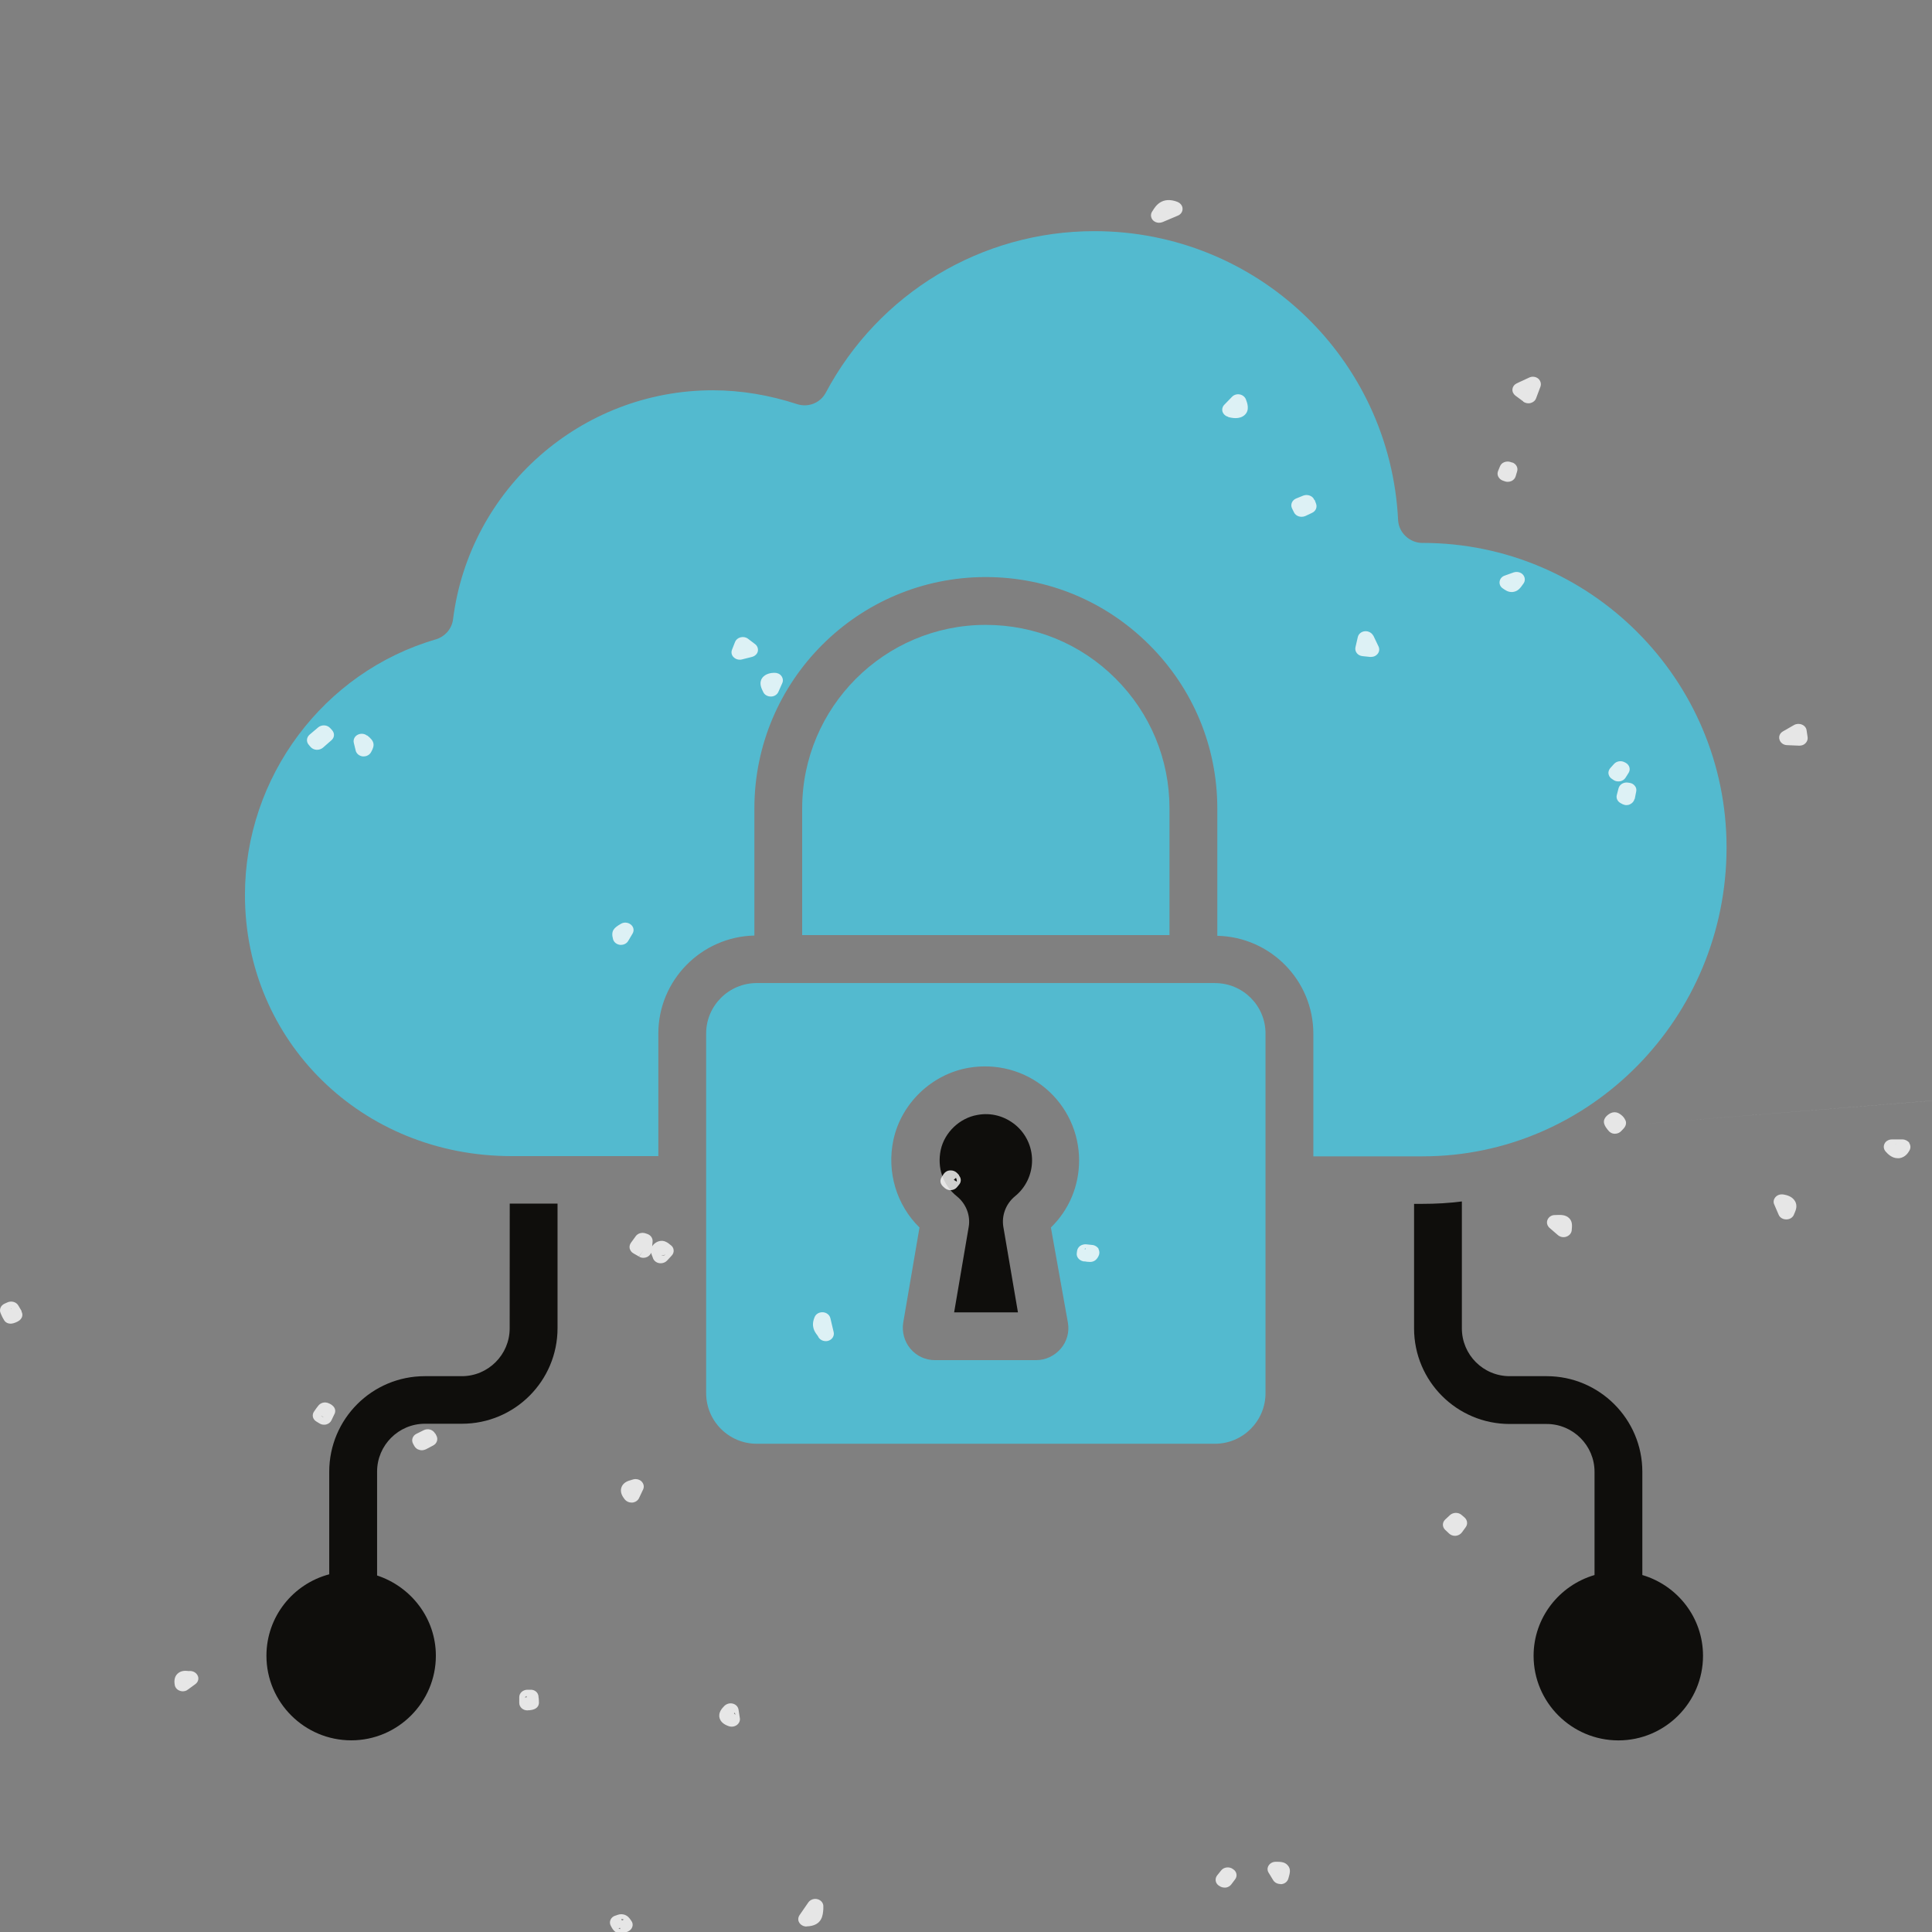 <svg width="98" height="98" viewBox="0 0 98 98" fill="none" xmlns="http://www.w3.org/2000/svg">
<rect x="0" y="0" width="98" height="98" fill="#808080" stroke="none"/>
<g clip-path="url(#clip0_6965_42077)">
<path d="M52.351 58.859C52.351 58.169 52.047 57.512 51.513 57.066C50.966 56.616 50.276 56.422 49.572 56.556C48.676 56.712 47.913 57.441 47.719 58.325C47.526 59.234 47.829 60.119 48.544 60.688C49.004 61.062 49.235 61.656 49.138 62.228L48.398 66.569H51.635L50.894 62.228C50.798 61.647 51.029 61.053 51.488 60.678C52.026 60.244 52.351 59.575 52.351 58.859L52.351 58.859Z" fill="#0F0E0C"/>
<path d="M61.625 49.865H38.387C36.969 49.865 35.819 51.015 35.819 52.422V70.666C35.819 72.084 36.969 73.234 38.387 73.234H61.625C63.043 73.234 64.193 72.084 64.193 70.666V52.425C64.193 51.006 63.043 49.866 61.625 49.866V49.865ZM54.169 67.09C54.253 67.562 54.119 68.046 53.806 68.412C53.49 68.774 53.044 68.993 52.556 68.993H47.428C46.944 68.993 46.494 68.787 46.178 68.412C45.875 68.049 45.74 67.562 45.816 67.09L46.641 62.265C45.478 61.124 44.969 59.453 45.319 57.815C45.719 55.962 47.259 54.493 49.125 54.165C50.531 53.921 51.962 54.299 53.041 55.209C54.119 56.118 54.737 57.453 54.737 58.859C54.737 60.156 54.228 61.368 53.306 62.265L54.169 67.09Z" fill="#53BACF"/>
<path d="M25.853 67.381C25.853 68.716 24.762 69.806 23.428 69.806H21.549C18.871 69.806 16.7 71.975 16.7 74.656V79.856C14.871 80.341 13.515 82 13.515 83.988C13.515 86.35 15.443 88.278 17.818 88.278C20.181 88.278 22.109 86.35 22.109 83.988C22.109 82.084 20.849 80.484 19.128 79.916V74.644C19.128 73.309 20.218 72.219 21.553 72.219H23.431C26.109 72.219 28.281 70.05 28.281 67.369V61.053H25.856L25.853 67.381Z" fill="#0F0E0C"/>
<path d="M83.307 79.893V74.656C83.307 71.978 81.125 69.806 78.457 69.806H76.579C75.232 69.806 74.153 68.715 74.153 67.381V60.943C73.5 61.028 72.832 61.065 72.153 61.065H71.728V67.381C71.728 70.059 73.897 72.231 76.579 72.231H78.457C79.791 72.231 80.882 73.321 80.882 74.656V79.893C79.1 80.415 77.791 82.05 77.791 83.99C77.791 86.353 79.719 88.281 82.094 88.281C84.457 88.281 86.385 86.353 86.385 83.99C86.385 82.04 85.075 80.415 83.307 79.893Z" fill="#0F0E0C"/>
<path d="M56.593 34.425C54.837 32.665 52.496 31.697 49.999 31.697C44.859 31.697 40.69 35.878 40.69 41.006V47.431H59.322V41.006C59.322 38.522 58.35 36.181 56.593 34.425L56.593 34.425Z" fill="#53BACF"/>
<path d="M72.156 27.541C71.512 27.541 70.956 27.031 70.919 26.391C70.519 18.172 63.756 11.725 55.512 11.725C49.79 11.725 44.577 14.866 41.887 19.919C41.609 20.441 41.003 20.681 40.434 20.5C39.028 20.041 37.584 19.797 36.156 19.797C29.478 19.797 23.815 24.791 22.981 31.41C22.921 31.894 22.581 32.281 22.121 32.428C16.412 34.084 12.425 39.419 12.425 45.394C12.425 52.825 18.365 58.643 25.941 58.643H33.394V52.424C33.394 49.721 35.575 47.515 38.266 47.455V41.005C38.266 34.533 43.525 29.271 50 29.271C53.141 29.271 56.085 30.496 58.304 32.715C60.523 34.933 61.748 37.877 61.748 41.018V47.468C64.451 47.527 66.619 49.733 66.619 52.437V58.655H72.16C80.657 58.655 87.579 51.624 87.579 42.983C87.576 34.459 80.653 27.539 72.157 27.539L72.156 27.541Z" fill="#53BACF"/>
<path opacity="0.8" d="M106.65 0.168C106.539 0.188 106.436 0.215 106.324 0.235C106.31 0.202 106.302 0.168 106.287 0.128L106.591 0C106.606 0.054 106.628 0.114 106.643 0.168H106.65ZM59.741 10.245C58.934 9.929 58.601 10.474 58.475 10.682L58.438 10.736C58.349 10.877 58.371 11.058 58.49 11.179C58.571 11.26 58.682 11.3 58.793 11.3C58.853 11.3 58.912 11.287 58.971 11.266L59.748 10.937C59.896 10.877 59.992 10.736 59.985 10.588C59.985 10.44 59.881 10.306 59.733 10.245H59.741ZM148.149 127.021C148.075 126.92 147.949 126.853 147.816 126.853C147.32 126.846 147.157 127.222 147.098 127.364C147.091 127.384 147.076 127.417 147.061 127.437C146.98 127.498 146.928 127.585 146.913 127.679C146.898 127.787 146.935 127.894 147.009 127.975L147.113 128.076C147.187 128.156 147.298 128.203 147.417 128.203C147.535 128.203 147.639 128.163 147.72 128.082L148.201 127.619C148.334 127.491 148.349 127.296 148.245 127.155L148.142 127.021H148.149ZM13.83 99.732L13.209 100.094C13.083 100.168 13.016 100.289 13.016 100.424C13.016 100.558 13.098 100.679 13.223 100.739C13.364 100.813 13.505 100.854 13.638 100.854C13.705 100.854 13.764 100.847 13.823 100.827C14.112 100.746 14.245 100.511 14.319 100.377C14.334 100.35 14.356 100.309 14.371 100.296C14.497 100.155 14.497 99.947 14.363 99.805C14.23 99.664 14.001 99.638 13.83 99.738V99.732ZM177.318 98.912C177.133 99.013 177.066 99.221 177.155 99.396L177.495 100.061C177.555 100.182 177.68 100.262 177.821 100.276C177.836 100.276 177.858 100.276 177.873 100.276C177.999 100.276 178.117 100.222 178.199 100.135C178.517 99.779 178.339 99.57 177.873 99.006C177.747 98.852 177.51 98.811 177.325 98.912H177.318ZM168.629 97.971C168.525 97.891 168.421 97.803 168.296 97.73C168.059 97.582 167.852 97.588 167.718 97.622C167.585 97.656 167.4 97.75 167.282 97.998C167.237 98.092 167.237 98.2 167.282 98.294C167.326 98.388 167.407 98.462 167.511 98.502L168.251 98.778C168.303 98.798 168.362 98.811 168.414 98.811C168.503 98.811 168.592 98.784 168.658 98.731C168.695 98.71 168.791 98.643 168.843 98.529C168.91 98.368 168.858 98.166 168.71 98.052L168.629 97.985V97.971ZM131.43 94.538C131.726 94.572 131.926 94.68 132.022 94.868C132.185 95.163 131.985 95.466 131.918 95.566C131.852 95.674 131.726 95.741 131.593 95.748C131.585 95.748 131.57 95.748 131.563 95.748C131.437 95.748 131.319 95.694 131.237 95.607L130.926 95.251C130.786 95.096 130.808 94.868 130.978 94.733C130.993 94.72 131.008 94.713 131.015 94.7C131.074 94.646 131.215 94.511 131.437 94.538H131.43ZM131.415 95.284L131.304 95.224C131.304 95.224 131.348 95.271 131.37 95.284C131.385 95.284 131.4 95.284 131.408 95.284H131.415ZM16.095 38.032C16.199 38.032 16.302 37.991 16.384 37.924L16.813 37.548C16.969 37.414 16.983 37.199 16.85 37.044L16.754 36.937C16.68 36.856 16.576 36.802 16.458 36.795C16.34 36.789 16.229 36.822 16.14 36.896L15.703 37.266C15.548 37.4 15.525 37.622 15.659 37.776L15.755 37.891C15.829 37.971 15.932 38.025 16.051 38.032C16.058 38.032 16.066 38.032 16.08 38.032H16.095ZM181.055 69.466C180.885 69.446 180.722 69.52 180.641 69.661L180.308 70.212C180.241 70.319 180.241 70.447 180.3 70.555C180.36 70.662 180.471 70.743 180.604 70.763C180.648 70.769 180.73 70.783 180.833 70.783C180.989 70.783 181.189 70.749 181.337 70.602C181.588 70.353 181.492 70.017 181.418 69.742C181.374 69.594 181.24 69.48 181.07 69.459L181.055 69.466ZM138.269 95.546C138.269 95.546 138.231 95.519 138.217 95.506C138.061 95.378 137.832 95.378 137.676 95.492L137.595 95.553C137.44 95.667 137.395 95.862 137.491 96.023L137.78 96.527C137.854 96.655 137.995 96.728 138.15 96.728C138.18 96.728 138.202 96.728 138.231 96.722C138.409 96.688 138.55 96.554 138.565 96.393C138.565 96.332 138.579 96.278 138.587 96.231C138.609 96.104 138.639 95.963 138.55 95.815C138.476 95.687 138.357 95.607 138.276 95.546H138.269ZM90.463 60.591C90.316 60.565 90.16 60.611 90.064 60.719C89.968 60.827 89.938 60.968 89.997 61.095L90.219 61.612C90.278 61.76 90.434 61.854 90.604 61.854C90.604 61.854 90.612 61.854 90.619 61.854C90.797 61.854 90.952 61.747 91.004 61.592C91.011 61.572 91.019 61.545 91.033 61.525C91.093 61.384 91.189 61.156 91.048 60.921C90.893 60.665 90.582 60.611 90.471 60.591H90.463ZM17.605 113.571C17.42 113.625 17.302 113.779 17.309 113.954C17.317 114.129 17.457 114.27 17.649 114.303L18.375 114.424C18.375 114.424 18.427 114.424 18.449 114.424C18.597 114.424 18.738 114.35 18.811 114.229C18.9 114.088 18.871 113.907 18.752 113.793C18.36 113.41 18.182 113.41 17.605 113.571ZM63.323 125.395H63.205C63.086 125.388 62.975 125.422 62.894 125.503C62.812 125.576 62.768 125.677 62.775 125.785L62.797 126.255C62.805 126.457 62.99 126.618 63.212 126.618H63.264C63.478 126.618 63.663 126.463 63.678 126.268L63.715 125.805C63.723 125.704 63.686 125.603 63.612 125.529C63.538 125.456 63.434 125.408 63.323 125.402V125.395ZM145.477 89.056C145.477 89.056 145.507 89.056 145.522 89.056C145.707 89.056 145.87 88.942 145.921 88.781C145.921 88.767 145.951 88.727 145.973 88.7C146.055 88.586 146.188 88.398 146.114 88.156C146.032 87.894 145.759 87.766 145.67 87.719C145.537 87.659 145.374 87.666 145.248 87.74C145.122 87.814 145.048 87.941 145.063 88.082L145.107 88.707C145.122 88.888 145.278 89.043 145.477 89.056ZM132.162 42.096L131.622 42.15C131.467 42.163 131.341 42.257 131.282 42.385C131.222 42.513 131.252 42.66 131.348 42.768L131.607 43.05C131.689 43.138 131.8 43.184 131.926 43.184C131.926 43.184 131.933 43.184 131.94 43.184C132.066 43.184 132.185 43.124 132.266 43.03L132.54 42.694C132.636 42.573 132.651 42.412 132.57 42.284C132.488 42.157 132.333 42.083 132.162 42.096ZM160.495 153.296C160.376 153.202 160.213 153.182 160.073 153.229C159.932 153.282 159.828 153.403 159.814 153.538C159.806 153.632 159.769 153.907 159.969 154.109C160.154 154.29 160.391 154.283 160.509 154.283C160.524 154.283 160.539 154.283 160.554 154.283C160.583 154.29 160.62 154.297 160.65 154.297C160.798 154.297 160.939 154.223 161.013 154.102C161.109 153.947 161.072 153.753 160.924 153.638L160.495 153.302V153.296ZM62.302 21.156C62.383 21.176 62.524 21.209 62.679 21.209C62.834 21.209 63.012 21.169 63.145 21.041C63.404 20.793 63.264 20.43 63.197 20.255C63.145 20.128 63.027 20.034 62.886 20.007C62.738 19.98 62.59 20.027 62.494 20.128L62.102 20.531C62.005 20.632 61.976 20.766 62.013 20.887C62.057 21.008 62.161 21.109 62.302 21.142V21.156ZM77.26 20.37C77.334 20.423 77.43 20.457 77.526 20.457C77.563 20.457 77.6 20.457 77.637 20.444C77.77 20.41 77.874 20.323 77.918 20.202L78.14 19.61C78.192 19.463 78.14 19.301 78.022 19.201C77.896 19.1 77.711 19.08 77.563 19.154L76.941 19.442C76.816 19.503 76.734 19.61 76.719 19.738C76.704 19.866 76.764 19.987 76.867 20.067L77.267 20.363L77.26 20.37ZM66.668 25.361C66.631 25.26 66.55 25.18 66.439 25.14C66.335 25.099 66.209 25.099 66.106 25.14L65.743 25.287C65.536 25.375 65.447 25.596 65.536 25.784L65.639 25.993C65.684 26.087 65.773 26.161 65.884 26.194C65.928 26.208 65.973 26.214 66.024 26.214C66.091 26.214 66.158 26.201 66.217 26.174L66.557 26.013C66.742 25.925 66.824 25.731 66.757 25.549L66.683 25.355L66.668 25.361ZM119.625 172.967C119.543 172.893 119.432 172.852 119.306 172.859C119.188 172.859 119.077 172.913 119.003 173L118.692 173.35C118.559 173.497 118.574 173.712 118.714 173.847L118.803 173.927C118.884 174.001 118.988 174.042 119.099 174.042H119.107C119.225 174.042 119.329 173.994 119.41 173.914L119.743 173.578C119.891 173.43 119.884 173.202 119.728 173.061L119.625 172.967ZM40.904 97.716C40.904 97.716 40.912 97.716 40.919 97.716C41.719 97.689 41.741 97.132 41.763 96.829V96.722C41.778 96.547 41.659 96.393 41.482 96.339C41.304 96.285 41.104 96.352 41.001 96.5L40.556 97.145C40.475 97.266 40.468 97.414 40.549 97.535C40.623 97.649 40.764 97.723 40.912 97.723L40.904 97.716ZM42.118 66.859C42.081 66.698 41.926 66.577 41.748 66.564C41.563 66.55 41.393 66.644 41.326 66.799C41.119 67.269 41.326 67.558 41.445 67.713C41.467 67.74 41.489 67.773 41.496 67.787C41.556 67.934 41.718 68.028 41.881 68.028C41.918 68.028 41.963 68.028 42 68.015C42.207 67.961 42.333 67.766 42.288 67.572L42.118 66.853V66.859ZM1.085 66.517C1.137 66.604 1.152 66.712 1.115 66.806C1.078 66.9 1.004 66.98 0.908 67.027L0.856 67.054C0.73 67.115 0.627 67.142 0.538 67.142C0.338 67.142 0.234 67.021 0.197 66.947C0.138 66.853 0.094 66.759 0.057 66.671L0.034 66.618C-0.054 66.43 0.034 66.215 0.234 66.127L0.382 66.06C0.582 65.973 0.826 66.04 0.93 66.221L1.1 66.51L1.085 66.517ZM0.553 66.389V66.403L0.59 66.389C0.575 66.389 0.56 66.389 0.553 66.389ZM125.116 99.08C125.057 98.993 124.961 98.925 124.85 98.905C124.739 98.885 124.62 98.905 124.524 98.966L124.384 99.06C124.206 99.174 124.154 99.396 124.265 99.564L124.532 99.967C124.591 100.054 124.687 100.115 124.791 100.141C124.82 100.141 124.85 100.148 124.887 100.148C124.968 100.148 125.042 100.128 125.109 100.088L125.257 100.007C125.449 99.9 125.509 99.671 125.39 99.496L125.124 99.087L125.116 99.08ZM37.944 32.402C37.84 32.321 37.7 32.294 37.566 32.328C37.433 32.361 37.33 32.449 37.285 32.563L37.13 32.959C37.078 33.094 37.108 33.242 37.219 33.342C37.3 33.423 37.411 33.463 37.522 33.463C37.559 33.463 37.596 33.463 37.633 33.45L38.144 33.322C38.292 33.282 38.41 33.174 38.44 33.04C38.469 32.906 38.418 32.758 38.299 32.671L37.944 32.402ZM69.659 32.247C69.584 32.099 69.414 32.005 69.237 32.019C69.059 32.032 68.911 32.153 68.874 32.315L68.755 32.832C68.733 32.933 68.755 33.04 68.822 33.127C68.889 33.215 68.992 33.269 69.111 33.282L69.496 33.322C69.496 33.322 69.525 33.322 69.547 33.322C69.681 33.322 69.799 33.269 69.88 33.168C69.969 33.06 69.984 32.919 69.925 32.791L69.659 32.234V32.247ZM39.113 35.331C39.276 35.331 39.424 35.23 39.483 35.096L39.683 34.646C39.735 34.525 39.713 34.39 39.631 34.283C39.55 34.175 39.409 34.122 39.269 34.128C39.158 34.128 38.817 34.155 38.654 34.404C38.484 34.659 38.632 34.935 38.721 35.116C38.788 35.25 38.936 35.331 39.099 35.331C39.099 35.331 39.106 35.331 39.113 35.331ZM155.898 36.083C155.81 36.01 155.684 35.983 155.565 35.996L155.173 36.05C154.951 36.077 154.803 36.258 154.825 36.46L154.84 36.581C154.862 36.775 155.04 36.923 155.254 36.923C155.262 36.923 155.269 36.923 155.277 36.923L155.662 36.903C155.884 36.89 156.054 36.722 156.054 36.52V36.366C156.054 36.258 155.995 36.151 155.906 36.083H155.898ZM9.59 84.763C9.59 84.763 9.575 84.763 9.567 84.763C9.456 84.75 9.205 84.716 9.012 84.891C8.798 85.086 8.849 85.375 8.864 85.469C8.886 85.603 8.983 85.717 9.123 85.764C9.175 85.785 9.219 85.791 9.271 85.791C9.367 85.791 9.456 85.764 9.53 85.704L9.908 85.428C10.063 85.314 10.108 85.12 10.011 84.965C9.93 84.824 9.76 84.743 9.582 84.763H9.59ZM180.152 84.73C180.108 84.636 180.027 84.562 179.923 84.528C179.819 84.495 179.701 84.495 179.597 84.535L179.479 84.589C179.279 84.669 179.19 84.878 179.264 85.066L179.457 85.543C179.494 85.644 179.583 85.717 179.686 85.758C179.738 85.778 179.79 85.785 179.842 85.785C179.901 85.785 179.96 85.771 180.012 85.751L180.16 85.691C180.367 85.603 180.456 85.388 180.367 85.2L180.145 84.737L180.152 84.73ZM88.058 125.059C87.992 124.958 87.888 124.891 87.762 124.878C87.636 124.864 87.51 124.898 87.422 124.972L87.214 125.146C87.088 125.247 87.044 125.415 87.103 125.556L87.177 125.731C87.237 125.879 87.392 125.98 87.57 125.98C87.584 125.98 87.599 125.98 87.614 125.98L87.954 125.946C88.095 125.933 88.221 125.859 88.28 125.744C88.347 125.63 88.339 125.496 88.265 125.382L88.066 125.066L88.058 125.059ZM93.602 142.956L92.973 142.835C92.862 142.815 92.743 142.836 92.654 142.889C92.558 142.95 92.499 143.037 92.477 143.138L92.462 143.218C92.432 143.353 92.492 143.494 92.617 143.581L93.098 143.924C93.172 143.978 93.261 144.004 93.35 144.004C93.38 144.004 93.409 144.004 93.439 143.998C93.557 143.971 93.661 143.897 93.72 143.796L93.883 143.501C93.942 143.4 93.942 143.272 93.883 143.171C93.831 143.064 93.72 142.99 93.594 142.963L93.602 142.956ZM133.184 126.356C133.095 126.282 132.999 126.201 132.866 126.134C132.584 125.993 132.355 126.181 132.259 126.268C132.229 126.295 132.199 126.322 132.155 126.349C132.037 126.436 131.977 126.577 132.007 126.712C132.037 126.846 132.148 126.96 132.296 127.001L132.821 127.149C132.858 127.162 132.903 127.162 132.94 127.162C133.102 127.162 133.25 127.075 133.317 126.94L133.361 126.86C133.435 126.705 133.391 126.53 133.25 126.423C133.228 126.403 133.199 126.383 133.176 126.362L133.184 126.356ZM166.416 138.825C166.408 138.623 166.223 138.469 166.001 138.469H165.816C165.602 138.469 165.416 138.623 165.402 138.818L165.372 139.208C165.365 139.322 165.409 139.436 165.505 139.51C165.579 139.577 165.683 139.611 165.787 139.611C165.809 139.611 165.824 139.611 165.846 139.611C165.861 139.611 165.883 139.611 165.912 139.611C166.031 139.604 166.379 139.577 166.43 139.255C166.445 139.134 166.438 139.02 166.43 138.919C166.43 138.892 166.43 138.865 166.43 138.838L166.416 138.825ZM102.202 128.069L101.602 128.264C101.454 128.311 101.351 128.432 101.329 128.573C101.314 128.714 101.38 128.855 101.514 128.936C101.654 129.023 101.854 129.117 102.069 129.117C102.15 129.117 102.224 129.104 102.306 129.07C102.639 128.942 102.713 128.606 102.735 128.492C102.764 128.358 102.713 128.223 102.602 128.129C102.491 128.042 102.328 128.015 102.187 128.062L102.202 128.069ZM100.181 42.157L99.648 42.345C99.493 42.398 99.389 42.533 99.382 42.681C99.382 42.828 99.471 42.97 99.619 43.037C99.782 43.104 99.915 43.138 100.033 43.138C100.292 43.138 100.448 42.976 100.655 42.741C100.774 42.607 100.781 42.419 100.67 42.284C100.559 42.15 100.359 42.096 100.181 42.157ZM58.986 130.696C58.86 130.602 58.69 130.581 58.549 130.642C58.401 130.702 58.305 130.837 58.305 130.978C58.297 131.583 58.608 131.65 59.171 131.771C59.2 131.777 59.237 131.777 59.267 131.777C59.422 131.777 59.563 131.697 59.637 131.569C59.726 131.415 59.681 131.226 59.533 131.112L58.993 130.696H58.986ZM138.239 38.677C138.387 38.636 138.498 38.522 138.528 38.381C138.557 38.24 138.498 38.099 138.372 38.011L137.839 37.642C137.713 37.555 137.536 37.541 137.395 37.608C137.255 37.676 137.166 37.817 137.173 37.965C137.181 38.119 137.203 38.435 137.484 38.616C137.617 38.703 137.765 38.73 137.898 38.73C138.054 38.73 138.18 38.697 138.239 38.677ZM36.404 134.397C36.39 134.243 36.293 134.149 36.242 134.102C36.234 134.095 36.219 134.082 36.205 134.068C36.094 133.941 35.908 133.894 35.746 133.947C35.575 134.001 35.465 134.142 35.465 134.303V134.458C35.465 134.619 35.465 134.767 35.465 134.915C35.472 135.123 35.65 135.23 35.716 135.271C35.731 135.278 35.746 135.284 35.761 135.298C35.834 135.351 35.923 135.378 36.012 135.378C36.079 135.378 36.145 135.365 36.205 135.338C36.345 135.271 36.434 135.136 36.427 134.989V134.834C36.412 134.686 36.412 134.552 36.397 134.418L36.404 134.397ZM122.008 179.409C122.023 179.53 121.978 179.644 121.882 179.725C121.852 179.752 121.83 179.772 121.808 179.799C121.727 179.88 121.593 180.014 121.379 180.014C121.371 180.014 121.357 180.014 121.349 180.014C121.105 180.001 120.816 179.799 120.787 179.537C120.757 179.275 120.994 179.026 121.216 178.966C121.445 178.905 121.623 179.02 121.719 179.08C121.741 179.094 121.771 179.114 121.801 179.134C121.912 179.194 121.986 179.295 122 179.416L122.008 179.409ZM121.616 179.456C121.593 179.268 121.46 179.255 121.401 179.255C121.401 179.255 121.394 179.255 121.386 179.255L121.593 179.45L121.438 179.685H121.453C121.512 179.671 121.63 179.638 121.608 179.456H121.616ZM64.951 95.573C64.951 95.573 64.988 95.573 65.003 95.573C65.173 95.553 65.306 95.445 65.351 95.291C65.432 95.009 65.492 94.814 65.321 94.619C65.159 94.431 64.929 94.438 64.707 94.438C64.559 94.438 64.426 94.511 64.352 94.626C64.278 94.74 64.278 94.881 64.352 94.995L64.581 95.371C64.655 95.492 64.796 95.566 64.944 95.566L64.951 95.573ZM184.43 84.441C184.438 84.609 184.327 84.763 184.149 84.817C184.12 84.831 184.083 84.837 184.053 84.844C184.053 84.844 184.038 84.844 184.031 84.844C184.031 84.851 184.016 84.864 184.001 84.878C183.979 84.904 183.957 84.938 183.927 84.972C183.846 85.066 183.727 85.113 183.601 85.113C183.564 85.113 183.52 85.113 183.483 85.099C183.32 85.052 183.202 84.925 183.187 84.77C183.18 84.669 183.15 84.36 183.402 84.165C183.631 83.984 183.905 84.051 184.053 84.078L184.105 84.092C184.29 84.125 184.423 84.266 184.43 84.441ZM183.964 84.716H183.949V84.73L183.964 84.716ZM32.334 98.811C32.4 98.939 32.386 99.073 32.297 99.221C32.23 99.355 32.075 99.443 31.912 99.443C31.904 99.443 31.89 99.443 31.882 99.443C31.586 99.422 31.386 99.315 31.283 99.134C31.12 98.845 31.32 98.542 31.401 98.428C31.475 98.314 31.623 98.24 31.764 98.247C31.912 98.247 32.045 98.328 32.119 98.442L32.178 98.542C32.237 98.643 32.289 98.731 32.341 98.818L32.334 98.811ZM31.993 98.751C31.993 98.751 31.964 98.717 31.949 98.704V98.724L31.993 98.751ZM176.888 146.215C176.859 146.114 176.785 146.033 176.689 145.986C176.592 145.939 176.474 145.926 176.37 145.953L176.311 145.966C176.134 146.013 176.015 146.161 176.015 146.329V146.631C176.015 146.745 176.067 146.846 176.163 146.92C176.237 146.981 176.333 147.008 176.43 147.008C176.452 147.008 176.474 147.008 176.504 147.008L176.652 146.987C176.77 146.967 176.866 146.907 176.933 146.819C176.992 146.732 177.014 146.618 176.985 146.517L176.896 146.221L176.888 146.215ZM187.828 99.973C187.754 99.893 187.643 99.853 187.532 99.846C187.421 99.846 187.302 99.879 187.228 99.953L187.169 100.007C187.021 100.141 187.006 100.343 187.124 100.497L187.354 100.786C187.421 100.874 187.532 100.927 187.65 100.941C187.665 100.941 187.68 100.941 187.694 100.941C187.798 100.941 187.902 100.907 187.976 100.84L188.064 100.766C188.227 100.625 188.242 100.397 188.094 100.242L187.835 99.973H187.828ZM122.955 108.821L122.822 108.754C122.718 108.707 122.6 108.694 122.489 108.727C122.378 108.761 122.289 108.835 122.245 108.935L122.052 109.339C121.963 109.52 122.052 109.728 122.245 109.822L122.356 109.876C122.415 109.903 122.482 109.916 122.548 109.916C122.593 109.916 122.637 109.916 122.681 109.896C122.785 109.863 122.874 109.795 122.926 109.701L123.14 109.305C123.236 109.124 123.162 108.902 122.963 108.808L122.955 108.821ZM137.44 106.295C137.262 106.262 137.077 106.342 136.995 106.497C136.966 106.551 136.944 106.598 136.921 106.638C136.825 106.524 136.699 106.436 136.633 106.389C136.514 106.309 136.352 106.295 136.218 106.349C136.085 106.403 135.989 106.524 135.974 106.658L135.93 107.148C135.915 107.283 135.981 107.41 136.1 107.484C136.174 107.531 136.255 107.558 136.344 107.558C136.396 107.558 136.455 107.552 136.507 107.531C136.64 107.478 136.87 107.39 136.988 107.216C137.025 107.263 137.069 107.31 137.121 107.363C137.203 107.437 137.314 107.484 137.425 107.484C137.484 107.484 137.543 107.471 137.595 107.451C137.758 107.384 137.854 107.229 137.839 107.068L137.787 106.631C137.773 106.463 137.632 106.329 137.454 106.295H137.44ZM53.035 112.456L52.495 112.08C52.347 111.979 52.14 111.979 51.984 112.08C51.836 112.187 51.784 112.368 51.858 112.523C51.88 112.57 51.895 112.61 51.917 112.651C51.999 112.839 52.103 113.074 52.376 113.161C52.443 113.181 52.51 113.188 52.569 113.188C52.761 113.188 52.924 113.101 52.991 113.067C53.109 113.007 53.191 112.893 53.198 112.765C53.205 112.637 53.146 112.516 53.035 112.442V112.456ZM81.079 114.142C81.13 114.014 81.101 113.867 81.005 113.759C80.901 113.652 80.746 113.605 80.598 113.638L80.131 113.732C79.976 113.766 79.85 113.873 79.813 114.021C79.776 114.162 79.835 114.31 79.969 114.404C80.161 114.538 80.316 114.646 80.509 114.646C80.553 114.646 80.598 114.646 80.649 114.626C80.908 114.559 80.99 114.357 81.079 114.142ZM114.732 115.412C114.725 115.331 114.71 115.244 114.688 115.143C114.651 115.002 114.54 114.901 114.362 114.848C114.222 114.787 114.059 114.794 113.933 114.881C113.807 114.962 113.741 115.103 113.763 115.244L113.822 115.613C113.837 115.714 113.911 115.801 114 115.862C114.066 115.909 114.155 115.929 114.244 115.929C114.273 115.929 114.296 115.929 114.325 115.922L114.407 115.909C114.621 115.869 114.762 115.687 114.74 115.492V115.419L114.732 115.412ZM78.762 134.626C78.629 134.471 78.385 134.431 78.207 134.539L77.829 134.767C77.733 134.821 77.667 134.915 77.652 135.016C77.63 135.116 77.652 135.224 77.726 135.304L77.859 135.472C77.933 135.56 78.044 135.62 78.17 135.627C78.177 135.627 78.185 135.627 78.2 135.627C78.311 135.627 78.422 135.587 78.503 135.506L78.821 135.197C78.962 135.063 78.977 134.854 78.851 134.706L78.777 134.612L78.762 134.626ZM124.924 52.63C124.983 52.731 125.094 52.798 125.22 52.818C125.242 52.818 125.264 52.818 125.287 52.818C125.39 52.818 125.486 52.785 125.568 52.718L125.716 52.59C125.879 52.456 125.894 52.221 125.753 52.066L125.494 51.791C125.353 51.636 125.102 51.616 124.924 51.737L124.82 51.804C124.658 51.918 124.613 52.127 124.717 52.288L124.924 52.617V52.63ZM31.445 47.928C31.445 47.928 31.475 47.928 31.497 47.928C31.653 47.928 31.793 47.854 31.867 47.726L32.09 47.35C32.178 47.195 32.141 47.014 32.001 46.9C31.86 46.785 31.653 46.765 31.497 46.859C31.135 47.068 30.979 47.215 31.098 47.645C31.142 47.8 31.283 47.907 31.453 47.928H31.445ZM133.694 50.407C133.798 50.407 133.894 50.373 133.968 50.312C134.094 50.212 134.139 50.057 134.087 49.916L133.88 49.325C133.82 49.164 133.657 49.063 133.472 49.063C133.287 49.063 133.125 49.184 133.08 49.352C133.073 49.379 133.065 49.412 133.051 49.439C132.991 49.621 132.821 50.098 133.517 50.38C133.569 50.4 133.628 50.413 133.687 50.413L133.694 50.407ZM106.769 40.847H106.613C106.502 40.833 106.391 40.867 106.31 40.927C106.228 40.994 106.176 41.089 106.169 41.189L106.139 41.572C106.125 41.78 106.295 41.955 106.524 41.969H106.687C106.687 41.969 106.702 41.982 106.717 41.982C106.82 41.982 106.917 41.948 106.991 41.888C107.072 41.821 107.124 41.727 107.131 41.626L107.153 41.236C107.168 41.028 106.991 40.853 106.769 40.84V40.847ZM112.283 57.017C112.357 57.105 112.468 57.165 112.586 57.172C112.593 57.172 112.608 57.172 112.616 57.172C112.727 57.172 112.83 57.132 112.912 57.064L113.045 56.943C113.126 56.87 113.171 56.762 113.163 56.654C113.156 56.547 113.097 56.446 113 56.379L112.764 56.211C112.586 56.09 112.334 56.11 112.194 56.265L112.127 56.339C112.001 56.473 111.994 56.668 112.105 56.809L112.283 57.024V57.017ZM96.843 57.978C96.917 58.086 96.925 58.227 96.866 58.341C96.814 58.435 96.666 58.71 96.333 58.751C96.311 58.751 96.288 58.751 96.266 58.751C95.955 58.751 95.741 58.516 95.652 58.415C95.548 58.3 95.526 58.146 95.593 58.012C95.659 57.877 95.807 57.797 95.97 57.797H96.496C96.636 57.797 96.769 57.864 96.851 57.971L96.843 57.978ZM96.148 58.025H96.162L96.185 58.012C96.17 58.012 96.162 58.018 96.148 58.025ZM78.866 61.633C78.695 61.633 78.555 61.733 78.496 61.875C78.436 62.016 78.481 62.177 78.599 62.284L79.028 62.654C79.11 62.721 79.206 62.755 79.31 62.755C79.362 62.755 79.413 62.748 79.458 62.728C79.606 62.674 79.709 62.553 79.724 62.412C79.746 62.17 79.769 61.962 79.591 61.787C79.406 61.612 79.184 61.619 78.866 61.633ZM108.079 67.861C108.079 67.726 107.99 67.598 107.864 67.531L107.464 67.336C107.338 67.276 107.183 67.276 107.057 67.343C106.931 67.41 106.857 67.531 106.857 67.666V68.069C106.857 68.203 106.939 68.324 107.065 68.398C107.131 68.431 107.198 68.452 107.272 68.452C107.346 68.452 107.412 68.438 107.479 68.405L107.879 68.196C108.012 68.129 108.093 68.001 108.086 67.867L108.079 67.861ZM108.641 69.742C108.611 69.641 108.53 69.553 108.426 69.506C108.323 69.459 108.197 69.453 108.086 69.493L107.731 69.621C107.531 69.695 107.427 69.896 107.494 70.084L107.531 70.192C107.583 70.353 107.753 70.454 107.931 70.454C107.968 70.454 108.005 70.454 108.042 70.44L108.404 70.346C108.508 70.319 108.597 70.252 108.656 70.165C108.708 70.078 108.723 69.977 108.693 69.876L108.648 69.735L108.641 69.742ZM90.641 37.797L91.255 37.823C91.255 37.823 91.27 37.823 91.278 37.823C91.396 37.823 91.5 37.783 91.581 37.703C91.662 37.622 91.707 37.508 91.692 37.4L91.64 37.051C91.626 36.923 91.537 36.809 91.403 36.755C91.278 36.702 91.122 36.708 91.004 36.775L90.441 37.098C90.286 37.185 90.212 37.353 90.264 37.514C90.308 37.676 90.463 37.79 90.641 37.797ZM16.976 71.703C16.932 71.797 16.887 71.898 16.835 71.999L16.813 72.046C16.761 72.147 16.672 72.221 16.554 72.254C16.517 72.268 16.473 72.268 16.436 72.268C16.354 72.268 16.28 72.247 16.214 72.207L16.058 72.113C15.962 72.059 15.895 71.972 15.873 71.878C15.851 71.777 15.873 71.676 15.932 71.596L15.969 71.542C16.029 71.455 16.088 71.374 16.154 71.293C16.236 71.193 16.443 71.058 16.717 71.199C17.072 71.374 17.013 71.616 16.976 71.71V71.703ZM16.421 71.878L16.295 71.824C16.295 71.824 16.317 71.844 16.325 71.851C16.354 71.865 16.384 71.871 16.413 71.878H16.421ZM76.764 30.024C77.008 29.983 77.119 29.829 77.282 29.594C77.378 29.459 77.363 29.278 77.252 29.15C77.141 29.023 76.949 28.982 76.778 29.036L76.327 29.197C76.186 29.244 76.09 29.358 76.068 29.493C76.046 29.627 76.105 29.762 76.223 29.842C76.349 29.93 76.483 30.03 76.675 30.03C76.704 30.03 76.734 30.03 76.764 30.024ZM117.708 26.933C117.811 26.933 117.922 26.9 117.996 26.826C118.144 26.691 118.159 26.483 118.026 26.335C118.011 26.315 118.004 26.288 117.989 26.261C117.93 26.12 117.826 25.892 117.552 25.805C117.426 25.764 117.227 25.744 116.982 25.872C116.864 25.932 116.783 26.046 116.775 26.174C116.768 26.302 116.827 26.423 116.931 26.497L117.434 26.853C117.515 26.906 117.604 26.933 117.7 26.933H117.708ZM101.536 83.386C101.462 83.299 101.343 83.245 101.218 83.238C101.092 83.238 100.973 83.285 100.892 83.373L100.781 83.494C100.633 83.648 100.648 83.877 100.811 84.018L101.099 84.266C101.173 84.334 101.277 84.367 101.38 84.367C101.38 84.367 101.388 84.367 101.395 84.367C101.506 84.367 101.61 84.32 101.684 84.246L101.758 84.172C101.891 84.038 101.906 83.83 101.78 83.689L101.528 83.393L101.536 83.386ZM138.653 83.265C138.609 83.171 138.52 83.091 138.409 83.057C138.298 83.023 138.18 83.03 138.076 83.084L137.691 83.272C137.499 83.366 137.425 83.581 137.514 83.756L137.573 83.87C137.639 84.011 137.795 84.092 137.95 84.092C138.009 84.092 138.061 84.078 138.12 84.058L138.513 83.897C138.72 83.809 138.816 83.588 138.727 83.4L138.653 83.252V83.265ZM125.694 79.772C125.627 79.577 125.39 79.469 125.176 79.523L124.887 79.604C124.672 79.664 124.554 79.859 124.606 80.061L124.635 80.168C124.665 80.269 124.739 80.356 124.835 80.403C124.894 80.437 124.968 80.45 125.035 80.45C125.079 80.45 125.124 80.45 125.161 80.43L125.457 80.343C125.671 80.276 125.79 80.067 125.723 79.873L125.686 79.778L125.694 79.772ZM154.67 77.924L154.537 77.884C154.426 77.85 154.307 77.864 154.211 77.911C154.107 77.958 154.041 78.045 154.011 78.146L153.878 78.616C153.819 78.811 153.944 79.006 154.152 79.073L154.27 79.107C154.314 79.12 154.352 79.127 154.396 79.127C154.463 79.127 154.529 79.113 154.588 79.08C154.685 79.033 154.759 78.952 154.796 78.851L154.944 78.388C155.003 78.193 154.884 77.985 154.677 77.924H154.67ZM155.469 51.65C155.477 51.777 155.41 51.898 155.299 51.972L154.884 52.254C154.81 52.301 154.722 52.328 154.64 52.328C154.574 52.328 154.5 52.315 154.44 52.281C154.3 52.207 154.218 52.066 154.226 51.918C154.241 51.757 154.27 51.428 154.581 51.287C154.781 51.193 155.01 51.213 155.269 51.347C155.388 51.414 155.469 51.529 155.477 51.65H155.469ZM154.914 51.965H154.862L154.855 51.979C154.877 51.979 154.892 51.979 154.914 51.965ZM109.011 50.024L108.73 49.916C108.626 49.876 108.545 49.802 108.5 49.701C108.456 49.607 108.463 49.5 108.515 49.406L108.53 49.379C108.685 49.043 108.952 49.07 109.056 49.097C109.152 49.117 109.233 49.15 109.315 49.177L109.374 49.197C109.485 49.231 109.566 49.312 109.611 49.406C109.655 49.5 109.655 49.607 109.611 49.708L109.551 49.829C109.485 49.97 109.329 50.05 109.174 50.05C109.122 50.05 109.063 50.044 109.011 50.024ZM109.248 49.728L109.174 49.694L109.13 49.809C109.174 49.788 109.218 49.762 109.248 49.728ZM104.977 175.533C104.94 175.331 104.733 175.19 104.504 175.224L104.378 175.244C104.156 175.278 104.008 175.459 104.03 175.654L104.082 176.104C104.097 176.211 104.156 176.312 104.26 176.373C104.334 176.42 104.415 176.44 104.496 176.44C104.526 176.44 104.563 176.44 104.593 176.426L104.741 176.393C104.955 176.346 105.088 176.158 105.051 175.963L104.97 175.526L104.977 175.533ZM80.109 130.897C80.057 130.917 80.005 130.924 79.954 130.924C79.865 130.924 79.769 130.897 79.695 130.844C79.487 130.696 79.384 130.528 79.384 130.34C79.384 130.057 79.621 129.89 79.746 129.795C79.88 129.701 80.065 129.681 80.213 129.762C80.361 129.836 80.45 129.984 80.427 130.138L80.361 130.602C80.338 130.736 80.242 130.85 80.109 130.904V130.897ZM80.183 130.272L80.213 130.306C80.213 130.306 80.213 130.272 80.198 130.252L80.183 130.272ZM104.289 174.136C104.289 174.136 104.326 174.136 104.348 174.136C104.541 174.136 104.711 174.015 104.755 173.847L104.837 173.538C104.866 173.43 104.837 173.323 104.77 173.235C104.704 173.148 104.6 173.088 104.482 173.074L104.311 173.054C104.2 173.04 104.082 173.074 103.993 173.141C103.904 173.208 103.852 173.309 103.845 173.41L103.83 173.726C103.823 173.921 103.978 174.089 104.186 174.115L104.289 174.129V174.136ZM41.652 127.135C41.763 127.222 41.815 127.357 41.785 127.491C41.756 127.626 41.652 127.733 41.511 127.773C41.437 127.793 41.304 127.84 41.149 127.84C41.023 127.84 40.89 127.814 40.771 127.72C40.512 127.518 40.571 127.196 40.601 127.061C40.631 126.927 40.734 126.819 40.875 126.772C41.015 126.725 41.171 126.759 41.289 126.846L41.652 127.135ZM41.26 127.108L41.282 127.169L41.356 127.182C41.356 127.182 41.334 127.155 41.319 127.149C41.297 127.135 41.282 127.122 41.26 127.115V127.108ZM40.416 132.523L40.024 132.382C39.913 132.342 39.787 132.348 39.676 132.395C39.587 132.436 39.52 132.503 39.483 132.59C39.454 132.59 39.431 132.59 39.402 132.597C39.276 132.624 39.18 132.698 39.121 132.799L38.899 133.208C38.825 133.349 38.854 133.511 38.965 133.625C39.047 133.705 39.158 133.746 39.269 133.746C39.321 133.746 39.365 133.739 39.417 133.719L39.95 133.538C40.068 133.497 40.15 133.417 40.194 133.309C40.209 133.309 40.224 133.309 40.246 133.309C40.453 133.309 40.631 133.175 40.66 132.987V132.919C40.697 132.745 40.593 132.584 40.416 132.516V132.523ZM82.922 40.524L82.996 40.148C83.018 40.047 82.996 39.946 82.929 39.866C82.87 39.785 82.774 39.725 82.662 39.711L82.581 39.698C82.367 39.664 82.152 39.785 82.1 39.987L82.011 40.329C81.967 40.497 82.056 40.665 82.219 40.746L82.307 40.793C82.367 40.82 82.433 40.84 82.5 40.84C82.559 40.84 82.626 40.827 82.677 40.8C82.796 40.746 82.885 40.645 82.907 40.531L82.922 40.524ZM76.712 23.467L76.616 23.433C76.512 23.399 76.394 23.406 76.297 23.447C76.194 23.487 76.12 23.567 76.083 23.662L75.987 23.897C75.912 24.085 76.016 24.293 76.216 24.374L76.327 24.414C76.379 24.434 76.431 24.441 76.482 24.441C76.542 24.441 76.608 24.427 76.668 24.401C76.771 24.353 76.853 24.266 76.882 24.159L76.956 23.91C77.015 23.722 76.904 23.52 76.697 23.453L76.712 23.467ZM175.282 39.409H175.186C175.053 39.395 174.935 39.443 174.853 39.53C174.772 39.617 174.735 39.731 174.757 39.846L174.801 40.074C174.838 40.255 175.009 40.383 175.208 40.383C175.408 40.383 175.578 40.255 175.615 40.074L175.66 39.846C175.682 39.738 175.652 39.631 175.578 39.543C175.504 39.456 175.393 39.409 175.275 39.402L175.282 39.409ZM82.174 39.631C82.293 39.611 82.396 39.543 82.455 39.449L82.611 39.201C82.722 39.026 82.655 38.804 82.47 38.697L82.418 38.67C82.241 38.569 82.004 38.603 81.871 38.751L81.678 38.965C81.612 39.046 81.575 39.147 81.589 39.241C81.604 39.342 81.656 39.436 81.745 39.496L81.834 39.557C81.908 39.611 81.996 39.637 82.093 39.637C82.122 39.637 82.144 39.637 82.174 39.631ZM159.932 133.611L159.725 133.685C159.673 133.705 159.621 133.712 159.577 133.712C159.51 133.712 159.451 133.699 159.392 133.672C159.288 133.625 159.207 133.538 159.177 133.437V133.41C159.14 133.343 159.088 133.228 159.118 133.094C159.148 132.926 159.273 132.825 159.333 132.778C159.421 132.691 159.562 132.644 159.688 132.657C159.821 132.671 159.939 132.738 160.006 132.839L160.147 133.067C160.206 133.161 160.213 133.276 160.176 133.376C160.139 133.477 160.051 133.564 159.939 133.598L159.932 133.611ZM159.925 133.235H159.895L159.917 133.262C159.917 133.255 159.917 133.242 159.925 133.235ZM161.686 132.893H161.59C161.361 132.893 161.176 133.061 161.176 133.269V133.672C161.176 133.84 161.301 133.988 161.479 134.035L161.553 134.055C161.553 134.055 161.627 134.068 161.664 134.068C161.753 134.068 161.834 134.041 161.908 133.994C162.012 133.927 162.071 133.82 162.078 133.705L162.101 133.282C162.101 133.181 162.064 133.081 161.982 133C161.901 132.926 161.797 132.886 161.686 132.886V132.893ZM133.347 138.475L133.25 138.422C133.058 138.314 132.799 138.368 132.681 138.543L132.466 138.852C132.355 139.02 132.392 139.235 132.57 139.355L132.703 139.45C132.777 139.503 132.866 139.523 132.954 139.523C132.991 139.523 133.021 139.523 133.058 139.51C133.184 139.483 133.28 139.402 133.332 139.295L133.502 138.946C133.583 138.771 133.517 138.569 133.339 138.475H133.347ZM18.619 37.313C18.486 37.205 18.286 37.192 18.138 37.273C17.983 37.353 17.909 37.521 17.946 37.676L18.042 38.072C18.079 38.227 18.219 38.347 18.397 38.368C18.412 38.368 18.434 38.368 18.449 38.368C18.604 38.368 18.745 38.287 18.819 38.159C19.034 37.783 18.989 37.588 18.627 37.306L18.619 37.313ZM112.512 139.644C112.408 139.557 112.26 139.523 112.12 139.557C111.979 139.591 111.875 139.691 111.831 139.819L111.676 140.303C111.624 140.457 111.69 140.625 111.838 140.719C111.912 140.766 111.994 140.786 112.075 140.786C112.164 140.786 112.253 140.76 112.32 140.713C112.616 140.511 112.801 140.39 112.815 140.148C112.83 139.92 112.667 139.779 112.505 139.651L112.512 139.644ZM150.236 142.835C150.192 142.721 150.096 142.627 149.963 142.594C149.829 142.56 149.703 142.58 149.592 142.661C149.563 142.681 149.481 142.728 149.43 142.815C149.385 142.883 149.341 142.956 149.296 143.03L149.252 143.098C149.141 143.272 149.208 143.501 149.4 143.601L149.511 143.662C149.578 143.695 149.652 143.716 149.726 143.716C149.763 143.716 149.807 143.716 149.844 143.702C149.955 143.675 150.044 143.601 150.096 143.507L150.244 143.239L149.963 143.098L150.259 143.225C150.31 143.131 150.318 143.03 150.281 142.93L150.244 142.835H150.236ZM103.949 172.899C103.778 172.899 103.63 172.805 103.564 172.664L103.445 172.402C103.386 172.275 103.408 172.127 103.505 172.019C103.601 171.912 103.756 171.858 103.904 171.885C104.052 171.912 104.245 171.945 104.363 172.127C104.482 172.308 104.408 172.483 104.341 172.651C104.282 172.799 104.134 172.893 103.956 172.899H103.949ZM103.786 172.469L103.601 172.409C103.623 172.49 103.682 172.577 103.756 172.617L103.786 172.469ZM90.826 169.057L90.745 169.016C90.582 168.936 90.382 168.956 90.249 169.077L90.005 169.298C89.857 169.433 89.842 169.648 89.975 169.796L90.064 169.896C90.145 169.99 90.264 170.037 90.389 170.037C90.456 170.037 90.53 170.024 90.589 169.99H90.612C90.678 169.957 90.797 169.903 90.885 169.796C90.959 169.702 90.989 169.601 91.011 169.534C91.011 169.52 91.011 169.507 91.019 169.493C91.078 169.325 90.996 169.137 90.826 169.05V169.057ZM91.633 167.579C91.581 167.485 91.492 167.417 91.381 167.384C91.27 167.35 91.152 167.364 91.056 167.417L90.678 167.612C90.486 167.713 90.412 167.928 90.515 168.109L90.567 168.203C90.619 168.291 90.708 168.358 90.811 168.391C90.856 168.405 90.893 168.412 90.937 168.412C91.004 168.412 91.07 168.398 91.13 168.371L91.514 168.19C91.714 168.096 91.796 167.874 91.7 167.686L91.64 167.579H91.633ZM117.323 165.664C117.286 165.57 117.204 165.489 117.108 165.449C117.005 165.409 116.894 165.402 116.79 165.436L116.679 165.476C116.479 165.543 116.361 165.745 116.42 165.933L116.516 166.248C116.568 166.416 116.731 166.524 116.916 166.524C116.945 166.524 116.975 166.524 117.012 166.517L117.16 166.484C117.278 166.457 117.375 166.389 117.434 166.295C117.493 166.201 117.5 166.087 117.463 165.986L117.338 165.664H117.323ZM65.595 161.734C65.595 161.929 65.588 162.15 65.351 162.278C65.269 162.325 65.188 162.345 65.107 162.345C64.951 162.345 64.796 162.278 64.618 162.204C64.47 162.137 64.374 162.003 64.381 161.848C64.381 161.7 64.492 161.566 64.648 161.512L65.033 161.378C65.159 161.331 65.306 161.351 65.425 161.418C65.536 161.492 65.603 161.613 65.603 161.734H65.595ZM64.818 161.714H64.87L64.907 161.64C64.87 161.66 64.84 161.687 64.818 161.714ZM81.204 155.029C81.182 154.928 81.108 154.841 81.012 154.787C80.916 154.733 80.797 154.72 80.686 154.747L80.346 154.834C80.198 154.875 80.087 154.975 80.057 155.11L80.035 155.184C80.005 155.304 80.035 155.425 80.124 155.519C80.205 155.6 80.316 155.647 80.435 155.647C80.45 155.647 80.464 155.647 80.472 155.647L80.864 155.614C80.982 155.6 81.094 155.546 81.16 155.459C81.227 155.372 81.256 155.264 81.227 155.157L81.197 155.029H81.204ZM154.115 147.834C154.085 147.733 154.011 147.652 153.915 147.605C153.819 147.558 153.7 147.545 153.589 147.579L153.53 147.599C153.345 147.652 153.219 147.82 153.249 148.002L153.286 148.311C153.301 148.432 153.375 148.533 153.486 148.593C153.552 148.627 153.619 148.647 153.693 148.647C153.745 148.647 153.804 148.64 153.856 148.62L153.967 148.58C154.159 148.506 154.263 148.311 154.204 148.129L154.115 147.847V147.834ZM136.818 83.736C137.04 83.749 137.21 83.917 137.203 84.118V84.206C137.195 84.407 137.01 84.575 136.788 84.575H136.455C136.307 84.575 136.167 84.501 136.093 84.387C136.018 84.273 136.018 84.125 136.093 84.011C136.181 83.836 136.307 83.742 136.477 83.729C136.581 83.722 136.67 83.729 136.744 83.729H136.81L136.818 83.736ZM136.796 84.38L136.773 84.367V84.401C136.773 84.401 136.788 84.387 136.796 84.38ZM199.522 83.924C199.522 83.924 199.514 83.877 199.514 83.856C199.507 83.756 199.455 83.662 199.374 83.594C199.292 83.527 199.181 83.494 199.07 83.5H198.989C198.774 83.521 198.604 83.682 198.604 83.883V83.944C198.604 83.977 198.604 84.018 198.604 84.051C198.604 84.192 198.582 84.555 198.952 84.636C198.974 84.636 199.011 84.649 199.055 84.649C199.189 84.649 199.374 84.596 199.499 84.34C199.573 84.179 199.551 84.024 199.529 83.917L199.522 83.924ZM198.263 84.427C198.3 84.522 198.293 84.629 198.241 84.716C198.189 84.804 198.108 84.878 198.004 84.904L197.768 84.978C197.723 84.992 197.679 84.999 197.634 84.999C197.568 84.999 197.501 84.985 197.442 84.951C197.338 84.904 197.264 84.817 197.235 84.716L197.198 84.582C197.168 84.481 197.183 84.38 197.242 84.293C197.301 84.206 197.39 84.139 197.501 84.118L197.553 84.105C197.62 84.092 197.701 84.072 197.79 84.058C197.893 84.045 198.152 84.058 198.263 84.394V84.421V84.427ZM197.671 84.79L197.627 84.622L197.494 84.663C197.531 84.71 197.597 84.757 197.671 84.79ZM74.292 76.977L74.136 76.843C73.973 76.702 73.714 76.708 73.552 76.849L73.307 77.078C73.152 77.226 73.152 77.454 73.307 77.602L73.507 77.79C73.588 77.864 73.692 77.904 73.803 77.904C73.818 77.904 73.825 77.904 73.84 77.904C73.966 77.891 74.077 77.83 74.151 77.736L74.351 77.461C74.462 77.306 74.432 77.105 74.292 76.977ZM27.323 86.107C27.33 86.188 27.338 86.275 27.338 86.376C27.33 86.53 27.242 86.718 26.857 86.752H26.805C26.805 86.752 26.768 86.759 26.753 86.759C26.649 86.759 26.553 86.725 26.479 86.665C26.39 86.591 26.339 86.49 26.339 86.382V86.087C26.339 85.885 26.516 85.717 26.746 85.711H26.894C27.123 85.697 27.301 85.852 27.316 86.053V86.107H27.323ZM26.716 86.094V86.033C26.672 86.053 26.642 86.073 26.613 86.1H26.716V86.094ZM37.529 87.148C37.552 87.283 37.492 87.41 37.381 87.498C37.307 87.552 37.211 87.585 37.122 87.585C37.078 87.585 37.026 87.578 36.982 87.565C36.715 87.478 36.552 87.337 36.501 87.148C36.419 86.859 36.641 86.638 36.745 86.53C36.856 86.423 37.019 86.376 37.174 86.416C37.33 86.456 37.441 86.577 37.463 86.725L37.529 87.155V87.148ZM37.307 86.98C37.3 86.94 37.278 86.9 37.256 86.866L37.233 86.92L37.307 86.98ZM32.067 75.056C32.067 75.056 32.03 75.069 32.008 75.076C31.882 75.109 31.623 75.183 31.527 75.432C31.431 75.68 31.571 75.909 31.69 76.057C31.771 76.157 31.897 76.218 32.03 76.218C32.045 76.218 32.06 76.218 32.075 76.218C32.223 76.204 32.356 76.117 32.415 75.99L32.622 75.553C32.689 75.412 32.652 75.251 32.533 75.136C32.415 75.029 32.23 74.995 32.075 75.056H32.067ZM146.336 76.547C146.299 76.372 146.129 76.245 145.929 76.245H145.611C145.485 76.245 145.366 76.299 145.285 76.386C145.204 76.473 145.174 76.594 145.204 76.708L145.233 76.829C145.255 76.93 145.329 77.011 145.418 77.064C145.485 77.098 145.559 77.118 145.633 77.118C145.67 77.118 145.699 77.118 145.736 77.105L146.032 77.037C146.247 76.99 146.38 76.796 146.336 76.601L146.321 76.547H146.336ZM164.706 74.592C164.528 74.538 164.328 74.599 164.225 74.747L163.929 75.156C163.855 75.264 163.84 75.398 163.899 75.513C163.958 75.627 164.077 75.714 164.21 75.734C164.247 75.734 164.306 75.748 164.38 75.748C164.499 75.748 164.654 75.721 164.787 75.62C164.987 75.459 164.987 75.244 164.98 75.096C164.98 75.062 164.98 75.022 164.98 74.982C164.995 74.814 164.876 74.653 164.699 74.599L164.706 74.592ZM62.575 94.834L62.538 94.807C62.45 94.74 62.339 94.713 62.22 94.727C62.109 94.74 62.005 94.794 61.939 94.881L61.739 95.13C61.613 95.291 61.643 95.519 61.813 95.64L61.858 95.667C61.931 95.721 62.028 95.748 62.117 95.748C62.139 95.748 62.154 95.748 62.176 95.748C62.287 95.734 62.39 95.674 62.457 95.586L62.649 95.331C62.775 95.17 62.738 94.948 62.568 94.827L62.575 94.834ZM143.013 72.684L142.894 72.966C142.85 73.074 142.754 73.154 142.635 73.188C142.591 73.201 142.546 73.208 142.509 73.208C142.428 73.208 142.354 73.188 142.287 73.148C142.191 73.094 141.947 72.946 141.925 72.684C141.91 72.449 142.095 72.308 142.162 72.261C142.28 72.113 142.495 72.066 142.68 72.153L142.813 72.214C143.005 72.301 143.087 72.503 143.013 72.684ZM142.746 72.624C142.746 72.583 142.731 72.55 142.717 72.523L142.672 72.583L142.746 72.624ZM31.216 97.998C31.113 97.918 31.053 97.817 31.016 97.75C31.016 97.736 31.002 97.723 30.994 97.709C30.935 97.609 30.92 97.494 30.965 97.387C31.009 97.279 31.105 97.199 31.224 97.165H31.238C31.312 97.132 31.483 97.058 31.682 97.125C31.853 97.185 31.934 97.306 31.986 97.38C31.993 97.394 32.001 97.407 32.015 97.421C32.09 97.515 32.112 97.629 32.075 97.736C32.045 97.844 31.956 97.931 31.845 97.978C31.83 97.978 31.816 97.992 31.801 97.998C31.749 98.025 31.631 98.086 31.49 98.086C31.401 98.086 31.312 98.066 31.224 97.992L31.216 97.998ZM31.468 97.85L31.445 97.783L31.372 97.83C31.372 97.83 31.372 97.83 31.379 97.83C31.409 97.844 31.438 97.844 31.468 97.85ZM31.512 97.34L31.549 97.421L31.645 97.367C31.601 97.347 31.549 97.34 31.505 97.34H31.512ZM22.068 72.711C22.016 72.617 21.927 72.55 21.824 72.516C21.713 72.483 21.594 72.496 21.498 72.543L21.121 72.731C20.928 72.825 20.854 73.047 20.951 73.228L21.017 73.349C21.069 73.443 21.158 73.517 21.269 73.544C21.306 73.558 21.35 73.564 21.395 73.564C21.469 73.564 21.535 73.544 21.602 73.517L21.972 73.322C22.164 73.222 22.231 73.007 22.142 72.832L22.083 72.718L22.068 72.711ZM171.759 98.301C171.841 98.381 171.878 98.489 171.856 98.596L171.833 98.744C171.804 98.932 171.626 99.073 171.419 99.073C171.404 99.073 171.389 99.073 171.375 99.073H171.315C171.234 99.06 171.145 99.053 171.049 99.04C170.923 99.019 170.708 98.932 170.716 98.59V98.556C170.716 98.455 170.753 98.354 170.834 98.28C170.916 98.207 171.019 98.166 171.13 98.166H171.434C171.552 98.166 171.671 98.213 171.745 98.294L171.759 98.301ZM171.537 98.542C171.523 98.502 171.493 98.462 171.456 98.421L171.441 98.542H171.53H171.537ZM187.191 99.584C187.221 99.389 187.08 99.201 186.865 99.16L186.488 99.087C186.377 99.067 186.259 99.087 186.162 99.147C186.066 99.208 186.007 99.295 185.985 99.402L185.962 99.537C185.948 99.638 185.977 99.738 186.036 99.819C186.103 99.9 186.199 99.953 186.31 99.967L186.688 100.014C186.688 100.014 186.725 100.014 186.747 100.014C186.947 100.014 187.124 99.879 187.154 99.691L187.169 99.577L187.191 99.584ZM55.722 63.359C55.781 63.474 55.781 63.601 55.722 63.715C55.603 63.964 55.426 64.011 55.292 64.011C55.189 64.011 55.1 63.998 55.026 63.984H54.967C54.745 63.944 54.589 63.762 54.619 63.561L54.634 63.453C54.649 63.353 54.7 63.265 54.789 63.198C54.878 63.138 54.989 63.111 55.093 63.117L55.411 63.151C55.544 63.164 55.67 63.245 55.729 63.353L55.722 63.359ZM55.056 63.379L55.071 63.312C55.071 63.312 55.026 63.339 55.011 63.353L55.063 63.379H55.056ZM33.429 64.071C33.281 64.044 33.163 63.944 33.118 63.809C33.111 63.776 33.096 63.749 33.089 63.729C33.066 63.675 33.044 63.615 33.029 63.547C32.992 63.641 32.918 63.715 32.822 63.762C32.763 63.789 32.704 63.803 32.637 63.803C32.556 63.803 32.482 63.782 32.415 63.742L32.637 63.426L32.408 63.736L32.127 63.574C32.03 63.52 31.971 63.433 31.941 63.332C31.919 63.232 31.941 63.131 32.001 63.044L32.245 62.708C32.349 62.56 32.556 62.499 32.741 62.56L32.837 62.593C33.015 62.654 33.118 62.815 33.103 62.983L33.081 63.218C33.133 63.131 33.215 63.064 33.259 63.037C33.444 62.916 33.607 62.936 33.688 62.956C33.821 62.996 33.918 63.07 33.977 63.124C33.992 63.131 33.999 63.144 34.014 63.151C34.103 63.212 34.162 63.306 34.169 63.406C34.184 63.507 34.147 63.608 34.073 63.688L33.836 63.944C33.755 64.031 33.636 64.078 33.518 64.078C33.488 64.078 33.459 64.078 33.429 64.071ZM33.755 63.641L33.54 63.702C33.629 63.702 33.703 63.682 33.747 63.648L33.755 63.641ZM3.38 100.041C3.424 100.135 3.424 100.242 3.38 100.336L3.254 100.625C3.21 100.719 3.128 100.793 3.025 100.833C2.973 100.854 2.921 100.86 2.869 100.86C2.81 100.86 2.751 100.847 2.692 100.827L2.58 100.78C2.381 100.699 2.284 100.484 2.366 100.303L2.388 100.256C2.425 100.168 2.462 100.088 2.506 100C2.551 99.92 2.714 99.684 3.113 99.839L3.15 99.853C3.254 99.886 3.343 99.96 3.387 100.054L3.38 100.041ZM2.995 100.518L2.884 100.477L2.862 100.531C2.906 100.531 2.951 100.531 2.995 100.518ZM131.852 100.209C131.852 100.209 131.822 100.209 131.807 100.209C131.681 100.209 131.563 100.155 131.482 100.067L131.282 99.846C131.141 99.684 131.163 99.456 131.333 99.322C131.348 99.308 131.363 99.302 131.37 99.288C131.437 99.234 131.519 99.16 131.652 99.114C131.741 99.08 131.918 99.046 132.118 99.187C132.199 99.241 132.384 99.402 132.355 99.624C132.34 99.752 132.281 99.839 132.229 99.926C132.214 99.953 132.199 99.98 132.177 100.014C132.111 100.128 131.992 100.202 131.852 100.215V100.209ZM131.822 99.839H131.815L131.57 99.725C131.57 99.725 131.607 99.779 131.622 99.785C131.659 99.812 131.748 99.839 131.829 99.839H131.822ZM146.21 102.459C146.18 102.358 146.106 102.278 146.003 102.231C145.899 102.184 145.788 102.17 145.677 102.204L145.248 102.332C145.137 102.365 145.048 102.432 145.004 102.526C144.952 102.62 144.952 102.728 144.989 102.822L145.048 102.963C145.107 103.111 145.27 103.205 145.44 103.205C145.485 103.205 145.529 103.198 145.581 103.185L145.995 103.05C146.203 102.983 146.314 102.788 146.255 102.594L146.21 102.452V102.459ZM116.412 62.748C116.368 62.647 116.279 62.573 116.176 62.533C116.065 62.493 115.946 62.499 115.843 62.546L115.458 62.721C115.265 62.808 115.176 63.017 115.258 63.198L115.302 63.306C115.369 63.453 115.524 63.547 115.687 63.547C115.732 63.547 115.776 63.547 115.82 63.527L116.227 63.4C116.338 63.366 116.427 63.292 116.472 63.198C116.516 63.104 116.523 62.996 116.472 62.902L116.405 62.748H116.412ZM34.273 109.433C34.347 109.614 34.258 109.769 34.221 109.822C34.177 109.923 34.08 109.997 33.969 110.031C33.925 110.044 33.881 110.051 33.836 110.051C33.762 110.051 33.696 110.037 33.629 110.004L33.599 109.99C33.54 109.963 33.444 109.916 33.355 109.829C33.185 109.648 33.274 109.439 33.311 109.359C33.318 109.339 33.333 109.312 33.34 109.292C33.385 109.164 33.503 109.07 33.651 109.043C33.799 109.016 33.947 109.063 34.043 109.164C34.066 109.184 34.08 109.204 34.095 109.218C34.147 109.271 34.221 109.339 34.265 109.439L34.273 109.433ZM33.54 109.567L33.474 109.54C33.474 109.54 33.474 109.587 33.474 109.621L33.54 109.567ZM34.08 109.513C34.073 109.473 34.058 109.433 34.021 109.386L33.962 109.48L34.073 109.513H34.08ZM111.454 109.722C111.439 109.614 111.372 109.52 111.276 109.46C111.18 109.399 111.061 109.379 110.943 109.399L110.802 109.426C110.691 109.446 110.595 109.513 110.543 109.601C110.484 109.688 110.469 109.795 110.499 109.889L110.625 110.313C110.676 110.481 110.839 110.595 111.024 110.595C111.061 110.595 111.091 110.595 111.128 110.581L111.202 110.561C111.402 110.514 111.535 110.34 111.513 110.151L111.454 109.715V109.722ZM48.646 59.631C48.765 59.765 48.765 59.96 48.646 60.094L48.535 60.229C48.461 60.316 48.35 60.363 48.232 60.37C48.224 60.37 48.217 60.37 48.209 60.37C48.099 60.37 47.995 60.329 47.913 60.255L47.899 60.242C47.669 60.061 47.684 59.886 47.736 59.765C47.773 59.684 47.825 59.617 47.854 59.57L47.876 59.537C47.95 59.436 48.069 59.369 48.209 59.369C48.343 59.362 48.468 59.416 48.557 59.51L48.654 59.617L48.646 59.631ZM48.535 59.94C48.535 59.866 48.52 59.799 48.491 59.745L48.38 59.846L48.535 59.94ZM177.192 113.316C177.162 113.222 177.088 113.141 176.992 113.094C176.896 113.047 176.777 113.034 176.674 113.067L176.541 113.101C176.341 113.155 176.215 113.329 176.245 113.517L176.289 113.806C176.304 113.914 176.378 114.008 176.474 114.068C176.541 114.109 176.622 114.129 176.696 114.129C176.733 114.129 176.777 114.129 176.814 114.115L176.992 114.068C177.096 114.041 177.185 113.974 177.244 113.887C177.296 113.799 177.31 113.692 177.281 113.598L177.192 113.316ZM82.455 56.829C82.544 57.058 82.381 57.226 82.3 57.306C82.285 57.32 82.27 57.34 82.248 57.36C82.167 57.454 82.048 57.508 81.922 57.508C81.922 57.508 81.908 57.508 81.9 57.508C81.767 57.508 81.641 57.434 81.567 57.326C81.552 57.306 81.538 57.286 81.523 57.273C81.471 57.205 81.412 57.125 81.375 57.011C81.316 56.836 81.404 56.654 81.612 56.513C81.848 56.352 82.056 56.44 82.115 56.473C82.211 56.527 82.374 56.641 82.448 56.829H82.455ZM81.922 57.125L125.96 53.578L125.864 53.537C125.664 53.45 125.427 53.517 125.324 53.692L125.124 54.021C125.072 54.108 125.057 54.209 125.087 54.31C125.116 54.404 125.19 54.484 125.287 54.538L125.435 54.612C125.494 54.646 125.568 54.659 125.634 54.659C125.686 54.659 125.731 54.653 125.782 54.632C125.894 54.592 125.982 54.511 126.027 54.411L126.175 54.055C126.249 53.873 126.16 53.672 125.968 53.584L81.922 57.125ZM133.428 118.657C133.384 118.563 133.302 118.482 133.199 118.448C133.095 118.408 132.977 118.415 132.873 118.455L132.755 118.502C132.555 118.583 132.458 118.798 132.54 118.986L132.74 119.429C132.784 119.523 132.866 119.597 132.969 119.638C133.021 119.658 133.073 119.664 133.117 119.664C133.176 119.664 133.236 119.651 133.295 119.631L133.406 119.584C133.606 119.496 133.702 119.288 133.613 119.1L133.421 118.657H133.428ZM114.022 117.219L113.933 117.172C113.837 117.118 113.718 117.105 113.615 117.132C113.504 117.159 113.415 117.226 113.356 117.313L113.178 117.602C113.082 117.763 113.119 117.965 113.274 118.079L113.363 118.146C113.437 118.2 113.533 118.233 113.622 118.233C113.652 118.233 113.674 118.233 113.704 118.227C113.822 118.207 113.926 118.133 113.985 118.039L114.162 117.736C114.266 117.562 114.199 117.34 114.014 117.232L114.022 117.219ZM122.015 117.36L121.875 117.3C121.771 117.259 121.653 117.253 121.549 117.293C121.445 117.327 121.357 117.4 121.32 117.494L121.179 117.804C121.105 117.965 121.164 118.16 121.327 118.26L121.408 118.307C121.475 118.354 121.564 118.375 121.645 118.375C121.675 118.375 121.704 118.375 121.727 118.368C121.838 118.348 121.934 118.287 121.993 118.2L122.2 117.898C122.267 117.804 122.282 117.696 122.245 117.589C122.208 117.488 122.126 117.4 122.023 117.353L122.015 117.36ZM112.001 121.21C111.949 121.116 111.861 121.042 111.75 121.008C111.639 120.975 111.513 120.988 111.417 121.042L111.261 121.122C111.069 121.223 110.995 121.445 111.098 121.626L111.32 122.009C111.372 122.103 111.468 122.17 111.572 122.197C111.609 122.204 111.646 122.211 111.683 122.211C111.757 122.211 111.831 122.19 111.89 122.157L112.023 122.09C112.209 121.996 112.283 121.787 112.194 121.606L111.994 121.21H112.001ZM125.324 122.049C125.294 121.949 125.22 121.861 125.116 121.814C125.013 121.767 124.894 121.754 124.791 121.787L124.45 121.895C124.258 121.955 124.139 122.157 124.176 122.338L124.191 122.419C124.228 122.594 124.398 122.721 124.598 122.721C124.613 122.721 124.621 122.721 124.635 122.721L125.005 122.694C125.131 122.688 125.242 122.627 125.309 122.533C125.383 122.439 125.405 122.325 125.368 122.217L125.316 122.043L125.324 122.049Z" fill="white"/>
</g>
<defs>
<clipPath id="clip0_6965_42077">
<rect width="98" height="98" fill="white"/>
</clipPath>
</defs>
</svg>
